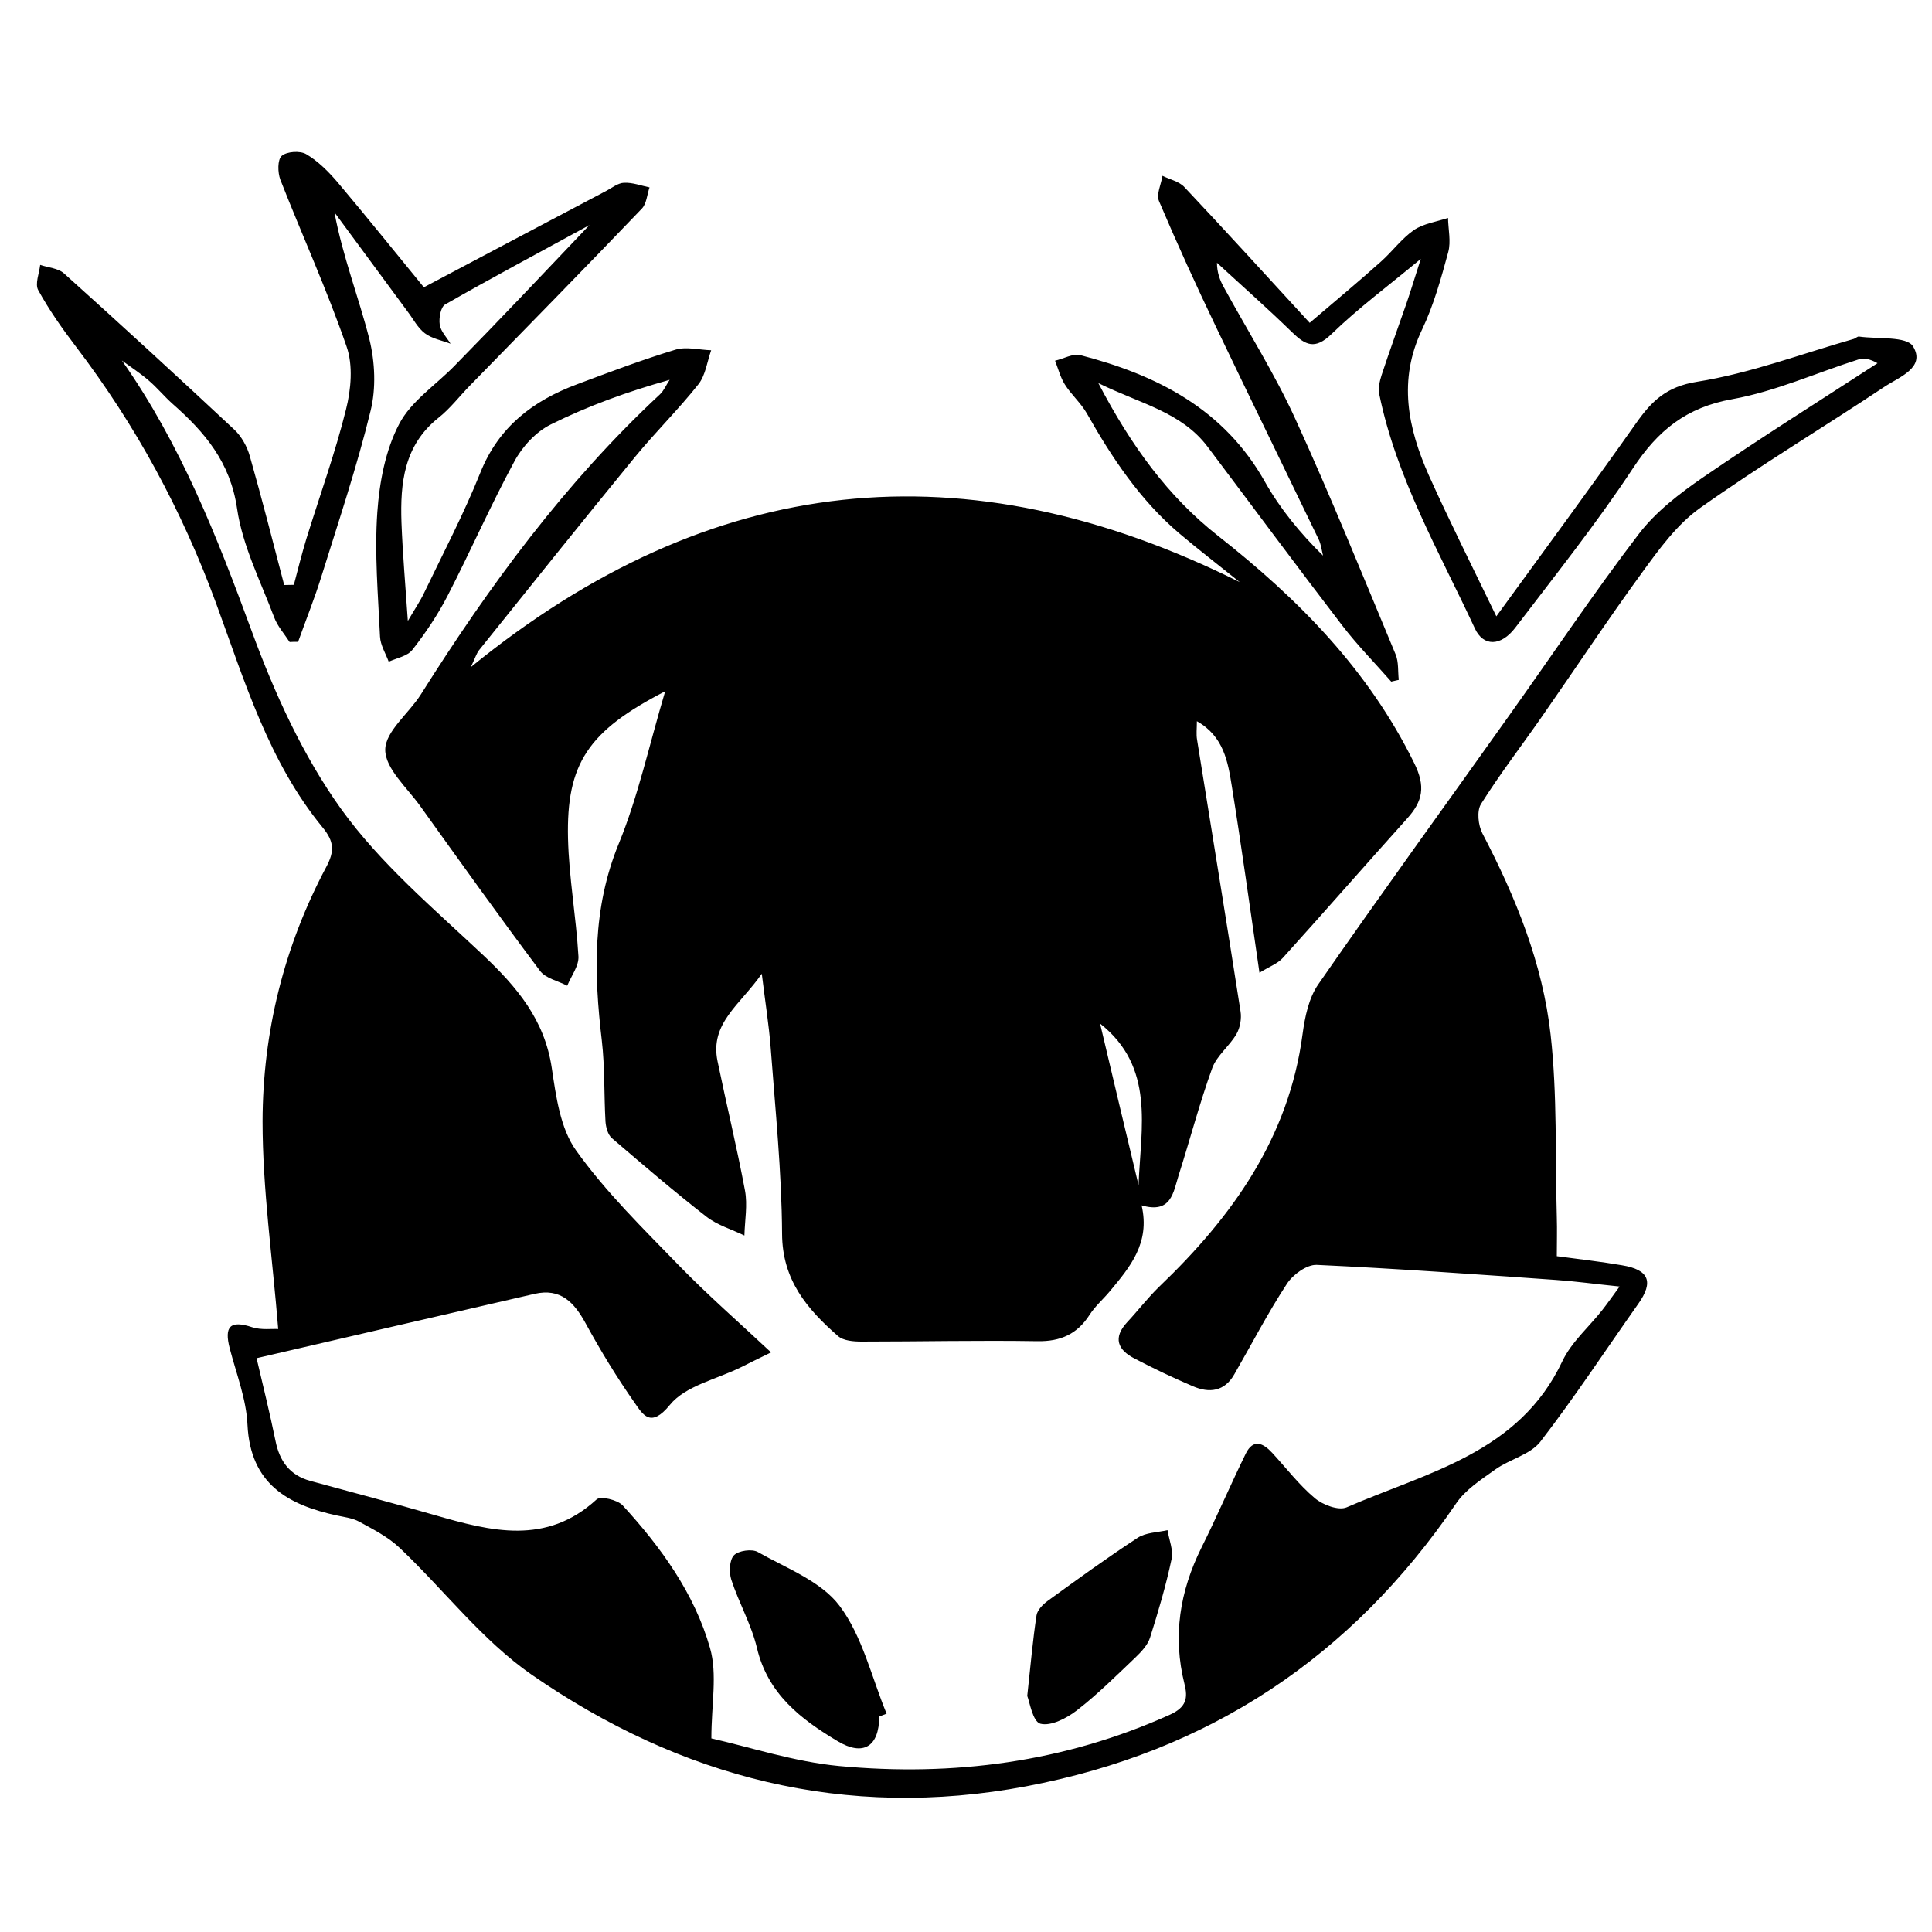 <?xml version="1.0" encoding="utf-8"?>
<!-- Generator: Adobe Illustrator 22.1.0, SVG Export Plug-In . SVG Version: 6.00 Build 0)  -->
<svg version="1.1" id="Layer_1" xmlns="http://www.w3.org/2000/svg" xmlns:xlink="http://www.w3.org/1999/xlink" x="0px" y="0px"
	 viewBox="0 0 1000 1000" style="enable-background:new 0 0 1000 1000;" xml:space="preserve">
<g>
	<path d="M144,687.9c-3-37.2-8.1-72.3-8.1-107.5c0.1-46.2,11.1-90.6,33-131.7c4.3-8.1,4.1-13.1-1.9-20.4
		c-27.9-33.9-40.4-75.8-55.1-115.9c-17.7-48.2-41.6-92.3-72.6-133c-7.1-9.3-13.9-19-19.5-29.2c-1.8-3.2,0.5-8.7,1-13.1
		c4.1,1.4,9.2,1.7,12.2,4.3c29.7,26.7,59.1,53.7,88.3,81c3.7,3.5,6.6,8.7,8,13.7c6.3,22.1,12,44.5,17.8,66.7c1.7,0,3.3-0.1,5-0.1
		c2.1-8,4.1-16,6.5-23.9c6.9-22.3,14.9-44.3,20.5-66.9c2.6-10.3,3.7-22.8,0.3-32.5c-10.1-29.3-23-57.6-34.3-86.4
		c-1.4-3.7-1.5-10.4,0.7-12.3c2.6-2.3,9.5-2.8,12.7-0.9c6.1,3.6,11.5,9,16.2,14.5c15.1,17.9,29.7,36.1,44.7,54.4
		c31.5-16.7,62.9-33.3,94.4-49.9c3-1.6,6.1-4.1,9.2-4.2c4.4-0.2,8.8,1.5,13.2,2.4c-1.3,3.7-1.5,8.4-4,11
		c-29.4,30.7-59.2,61.1-88.9,91.5c-5.5,5.6-10.3,12-16.4,16.8c-17.8,14.2-19.8,33.7-19.1,54.1c0.6,16,2,32,3.3,51
		c3.5-6,6.3-10.1,8.4-14.5c9.9-20.6,20.6-41,29.1-62.2c9.5-23.8,27.3-37.3,50.1-45.8c16.8-6.3,33.7-12.7,50.9-17.9
		c5.6-1.7,12.3,0.1,18.5,0.3c-2.1,5.9-2.9,12.9-6.6,17.6c-10.3,13-22.2,24.7-32.8,37.6c-27.2,33.2-54,66.7-80.8,100.1
		c-1.3,1.7-1.9,3.9-4.2,8.7c124.5-101.5,256-114.7,398-44c-11.3-9.1-21.6-17-31.4-25.3c-20.3-17.3-34.8-39.1-47.8-62.1
		c-3.1-5.4-8.1-9.7-11.4-15c-2.3-3.7-3.4-8.1-5-12.2c4.4-1,9.2-3.8,13-2.9c39.8,10.3,74.5,27.9,95.7,65.7c7.8,13.8,18,26.3,30,38.1
		c-0.7-2.8-1-5.7-2.2-8.3c-17.7-36.7-35.6-73.3-53.2-110.1c-10.3-21.5-20.2-43.2-29.5-65.1c-1.5-3.5,1.1-8.7,1.8-13.1
		c3.8,1.9,8.6,2.9,11.3,5.8c21.3,22.6,42.3,45.7,64.9,70.3c13.6-11.6,25.5-21.5,37-31.8c5.8-5.2,10.6-11.8,16.9-16.2
		c5-3.4,11.7-4.3,17.7-6.3c0.1,5.9,1.6,12.2,0.1,17.7c-3.7,13.6-7.5,27.4-13.5,40c-12.6,26.2-7.4,51.1,3.5,75.6
		c10.7,23.8,22.5,47.2,34.9,72.9c25-34.4,49-66.9,72.3-99.9c8.1-11.5,15.7-19,31.6-21.5c27.6-4.4,54.2-14.5,81.2-22.2
		c0.9-0.3,1.8-1.3,2.6-1.2c9.7,1.4,24.7-0.3,28,5.1c6.7,11-7.3,15.9-14.8,20.9c-31.7,21.1-64.4,40.7-95.4,62.7
		c-12,8.5-21.3,21.4-30.1,33.5c-17.8,24.4-34.5,49.7-51.8,74.5c-10.5,15.1-21.7,29.6-31.5,45.2c-2.3,3.6-1.5,11.1,0.7,15.3
		c17.2,32.9,31.2,67.3,35.3,104.2c3.5,31.2,2.3,62.9,3.2,94.4c0.2,6.7,0,13.4,0,20.2c11.8,1.6,22.8,2.8,33.7,4.7
		c14.1,2.3,16.5,8.6,8.5,19.9c-16.8,23.8-32.9,48.3-50.7,71.4c-5.2,6.7-15.7,9-23.2,14.3c-7.4,5.3-15.6,10.5-20.5,17.8
		C699.6,857.5,626,906.7,531.1,924.6c-93.8,17.6-178.9-4.5-255.8-57.7c-25.7-17.8-45.4-43.9-68.4-65.7c-6-5.7-13.7-9.6-21-13.6
		c-3.3-1.8-7.3-2.3-11.1-3.1c-25.8-5.5-45.2-16.4-46.7-47c-0.6-13.3-5.8-26.5-9.2-39.6c-2.9-11.2,0.1-14.8,11.7-10.9
		C135.3,688.5,140.9,687.7,144,687.9z M305.1,116.5c-27.5,15-51.3,27.7-74.7,41.1c-2.3,1.3-3.3,7-2.8,10.4c0.5,3.5,3.6,6.6,5.6,9.9
		c-4.5-1.7-9.6-2.6-13.3-5.4c-3.7-2.8-6-7.4-8.9-11.2c-12.6-17.1-25.2-34.2-37.9-51.4c4.3,23,12.6,44,18.1,65.7
		c2.9,11.8,3.5,25.4,0.6,37.1c-7,28.7-16.4,56.7-25.2,84.9c-3.6,11.7-8.2,23.1-12.3,34.6c-1.5,0-2.9,0-4.4,0.1
		c-2.7-4.2-6.3-8.2-8-12.8c-7-18.6-16.4-37-19.2-56.3c-3.5-23.9-16.6-39.4-33.3-54.1c-4.4-3.9-8.1-8.5-12.6-12.3
		c-4.3-3.7-9.1-6.8-13.7-10.2c30.6,43.6,49.3,91.4,67.2,140.1c11.8,32.2,26.5,64.5,46.3,92.1c20.3,28.2,47.8,51.4,73.4,75.5
		c17.5,16.5,31.9,33.5,35.6,58.5c2.2,14.7,4.4,31.3,12.6,42.7c15.5,21.7,34.9,40.6,53.6,59.9c14.5,14.9,30.2,28.6,47.3,44.6
		c-7.1,3.5-11.3,5.5-15.4,7.6c-12.6,6.3-28.9,9.6-37,19.6c-9.9,12.1-13.9,5.1-18.2-1.1c-9.2-13.1-17.6-26.9-25.3-41
		c-6-11-13-18.5-26.5-15.4c-48,11-96,22.2-143.9,33.3c3.4,14.5,6.9,28.6,9.8,42.8c2.1,10.5,7.4,17.8,18,20.7
		c21.5,5.9,43,11.5,64.4,17.7c29.1,8.4,57.7,15.8,83.8-8.1c2-1.9,10.8,0.2,13.5,3.1c19.8,21.6,37.1,45.5,45.2,73.8
		c3.9,13.6,0.7,29.1,0.7,46.8c20,4.5,42.9,12.1,66.2,14.3c59,5.5,116.5-1.9,171.2-26.6c8.5-3.9,9.3-8.6,7.5-15.8
		c-6.2-24.7-2.5-48,8.8-70.7c8-16,15-32.5,22.9-48.6c3.9-7.9,9-5.5,13.7-0.4c7.3,7.9,13.9,16.6,22,23.4c4.1,3.5,12.3,6.6,16.5,4.8
		c41.8-18.2,89.3-28.1,111.7-75.7c4.7-9.9,13.8-17.7,20.7-26.5c2.5-3.2,4.9-6.6,8.9-12.1c-12.8-1.3-22.8-2.7-32.9-3.4
		c-41.3-2.9-82.6-5.9-123.9-7.8c-5.1-0.2-12.3,5-15.4,9.8c-9.9,15.1-18.2,31.2-27.2,46.8c-5.1,9-13,9.9-21.5,6.2
		c-10.3-4.4-20.4-9.2-30.3-14.4c-8.5-4.4-11.2-10.6-3.7-18.7c5.7-6.1,10.7-12.7,16.7-18.5c37.8-36.2,67-77,74.1-130.6
		c1.2-8.9,3.2-18.8,8.2-25.9c32.4-46.7,65.8-92.7,98.7-139c22.4-31.4,43.8-63.5,67.2-94.1c8.8-11.5,21.2-21,33.3-29.3
		c29.6-20.3,60-39.4,90.2-59c-3.9-2.3-7.2-2.8-10-1.9c-21.7,6.9-42.9,16.5-65.1,20.5c-23.8,4.2-38.6,16.2-51.5,35.8
		c-18.8,28.5-40.2,55.3-60.9,82.5c-7.4,9.7-16.5,9.9-20.9,0.4c-18.4-39.6-40.6-77.8-49.5-121.3c-0.6-3.1,0.2-6.7,1.2-9.8
		c4.1-12.5,8.6-24.8,12.9-37.2c2.5-7.3,4.7-14.7,7.4-23c-16.6,13.8-32.3,25.4-46.2,38.9c-8.6,8.3-13.5,5.8-20.5-1
		c-12.6-12.3-25.9-24-38.8-35.9c0,5,1.5,9,3.5,12.6c12.4,22.7,26.3,44.7,37,68.1c18.4,40.2,35,81.3,52,122.1
		c1.6,3.9,1.1,8.7,1.6,13.1c-1.3,0.3-2.6,0.6-3.9,0.9c-8.5-9.7-17.6-18.9-25.4-29.1c-23.5-30.6-46.4-61.6-69.6-92.4
		c-13.6-18.1-34.9-22.3-56.6-33c17,32.5,36.1,58.7,61.9,79c41.6,32.7,77.9,69.4,101.6,117.7c6,12.1,4.4,19.7-3.6,28.6
		c-21.6,24-42.8,48.3-64.4,72.2c-2.7,3-7,4.5-12.1,7.7c-5-34.1-9.3-65.4-14.3-96.5c-2-12.6-4.2-25.9-18.1-33.7
		c0,3.9-0.4,6.8,0.1,9.6c7.5,46.9,15.2,93.7,22.5,140.6c0.6,3.7-0.2,8.4-2.1,11.7c-3.6,6.2-10.1,11.1-12.5,17.5
		c-6.6,18.2-11.5,37-17.4,55.5c-2.8,8.8-3.7,20.2-19.2,15.7c4.5,19.5-6,31.9-16.4,44.4c-3.4,4.1-7.6,7.7-10.5,12.2
		c-6.4,10-15,13.9-27,13.7c-30.3-0.5-60.7,0.2-91,0.2c-4.2,0-9.5-0.4-12.3-2.9c-16-14-28.8-29-28.9-52.9
		c-0.2-32.1-3.5-64.2-5.9-96.3c-0.9-11.7-2.8-23.4-4.6-38.3c-11.2,16.1-27,25.6-22.9,45.3c4.6,22.3,10,44.5,14.2,66.9
		c1.4,7.5-0.1,15.6-0.3,23.3c-6.6-3.2-13.9-5.3-19.6-9.7c-16.7-13-32.9-26.9-49-40.7c-2.1-1.8-3.1-5.7-3.3-8.6
		c-0.8-14-0.3-28.1-1.9-41.9c-4.1-34.7-5-68.4,8.8-102c10-24.4,15.6-50.6,24-78.8c-40,20.6-51.2,37.5-50.3,76.2
		c0.5,20.3,4.2,40.6,5.4,61c0.3,4.9-3.7,10.1-5.8,15.2c-4.8-2.5-11.2-3.8-14.1-7.7c-21.1-28.1-41.5-56.7-62-85.3
		c-6.8-9.5-18.1-19.4-18.1-29.1c0-9.5,12.2-18.8,18.4-28.6c35.5-56.4,74.8-109.8,123.8-155.4c2.1-2,3.3-5,5-7.5
		c-21.8,6.1-42.2,13.5-61.5,23.1c-7.7,3.8-14.8,11.5-18.9,19.2c-12.3,22.7-22.7,46.5-34.5,69.4c-5.1,9.9-11.4,19.3-18.3,28.1
		c-2.5,3.2-8,4.2-12.2,6.1c-1.6-4.3-4.3-8.6-4.5-13c-1-21.5-2.9-43.1-1.4-64.4c1.1-15.5,4.2-32.1,11.3-45.6
		c6.2-12,19.3-20.4,29.1-30.6C257.9,166.3,279.9,143,305.1,116.5z M589.3,613.4c1.2-29.9,8.6-61.1-19.9-83.6
		C576,557.7,582.6,585.5,589.3,613.4z"/>
	<path d="M455.1,888.5c-0.1,15.6-8.3,20.7-21.6,12.7c-19.1-11.4-36.1-24.5-41.7-48.2c-2.9-12.2-9.4-23.4-13.3-35.4
		c-1.2-3.8-1-10.1,1.4-12.6c2.3-2.4,9.3-3.4,12.3-1.7c14.8,8.4,32.7,15.1,42.3,27.8c11.9,15.8,16.6,37,24.4,55.9
		C457.5,887.5,456.3,888,455.1,888.5z"/>
	<path d="M531.7,877.8c1.8-16.6,2.9-29.2,4.8-41.7c0.4-2.7,3.3-5.7,5.8-7.5c15.3-11.1,30.7-22.3,46.5-32.6c4.2-2.8,10.3-2.8,15.5-4
		c0.8,5,3.1,10.3,2.1,15c-2.9,13.7-6.9,27.2-11.1,40.5c-1.2,3.9-4.5,7.4-7.5,10.3c-9.9,9.4-19.6,19.1-30.3,27.4
		c-5.3,4.1-13.5,8.4-19,7C534.5,891.1,532.9,880.8,531.7,877.8z"/>
</g>
</svg>
